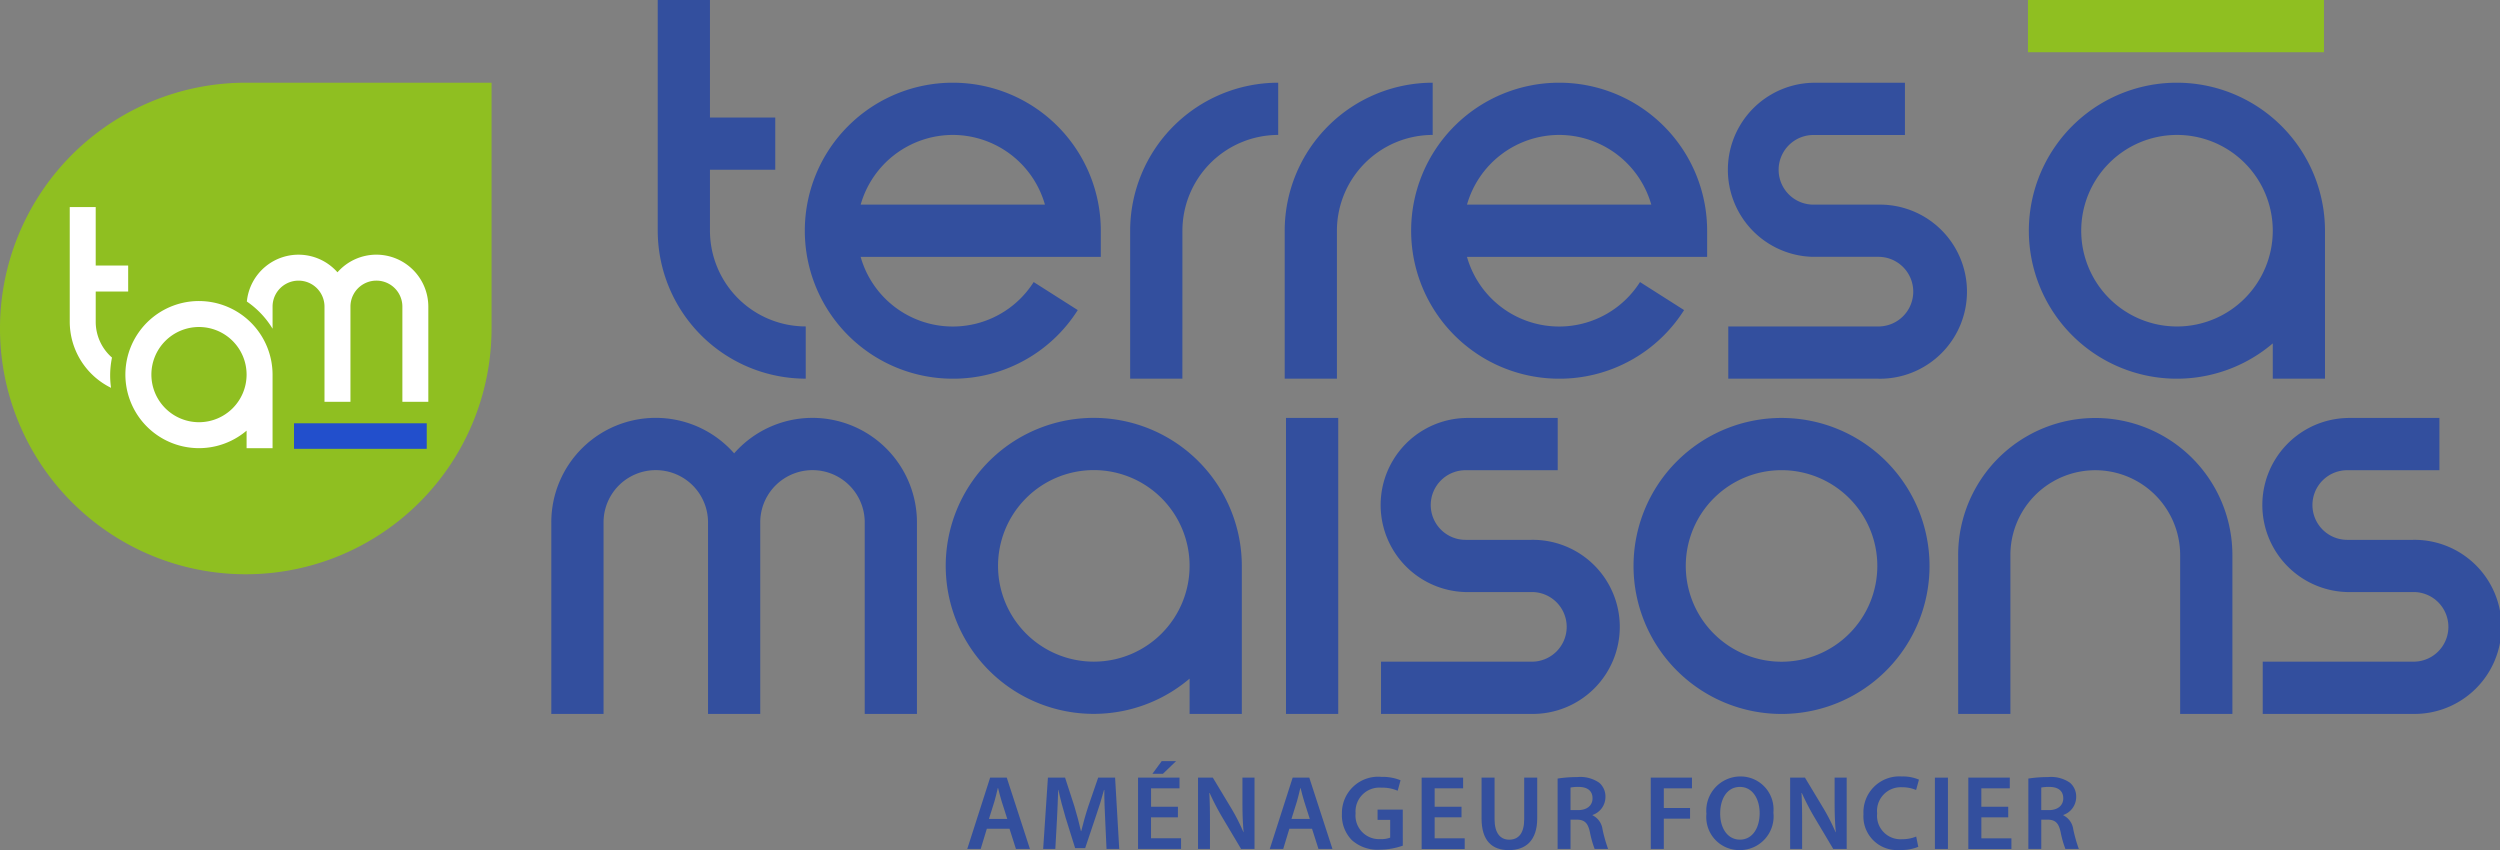 <svg xmlns="http://www.w3.org/2000/svg" width="196.745" height="66.904" viewBox="0 0 196.745 66.904">
  <rect x="0" y="0" width="196.745" height="66.904" fill="#808080" stroke="none"/>
  <g id="Groupe_211" data-name="Groupe 211" transform="translate(-139.999 -19)">
    <path id="Tracé_71" data-name="Tracé 71" d="M56.34,48.511A19.342,19.342,0,1,1,37,29.17H56.34Z" transform="translate(122.343 -3.661)" fill="#8fbf21"/>
    <path id="Tracé_72" data-name="Tracé 72" d="M36.181,51.337a5.789,5.789,0,1,0,3.745,10.2v1.38H41.97V57.126a5.8,5.8,0,0,0-5.789-5.789Zm0,9.536a3.746,3.746,0,1,1,3.745-3.746,3.746,3.746,0,0,1-3.745,3.746Z" transform="translate(119.479 -8.646)" fill="#fff"/>
    <path id="Tracé_73" data-name="Tracé 73" d="M52.916,46.63a4.078,4.078,0,0,0-3.066,1.388,4.084,4.084,0,0,0-7.131,2.3,6.963,6.963,0,0,1,2.024,2.139v-1.74a2.043,2.043,0,0,1,4.086,0v7.492h2.043V50.716a2.043,2.043,0,0,1,4.086,0v7.492H57V50.716a4.091,4.091,0,0,0-4.084-4.086Z" transform="translate(116.707 -7.588)" fill="#fff"/>
    <path id="Tracé_74" data-name="Tracé 74" d="M27.917,55.06a6.988,6.988,0,0,1,.145-1.416,3.736,3.736,0,0,1-1.281-2.814V48.445h2.554V46.4H26.78V41.8H24.737v9.024a5.8,5.8,0,0,0,3.249,5.2,7.027,7.027,0,0,1-.069-.964Z" transform="translate(120.751 -6.503)" fill="#fff"/>
    <rect id="Rectangle_13" data-name="Rectangle 13" width="10.445" height="2.01" transform="translate(163.137 52.312)" fill="#224fcc"/>
    <path id="Tracé_75" data-name="Tracé 75" d="M117.4,103.747l-.483,1.59H115.86l1.8-5.612h1.308l1.823,5.612h-1.1l-.508-1.59Zm1.608-.774-.442-1.383c-.108-.341-.2-.724-.283-1.049h-.017c-.083.325-.166.716-.266,1.049l-.433,1.383Z" transform="translate(100.261 -19.527)" fill="#334f9e"/>
    <path id="Tracé_76" data-name="Tracé 76" d="M128.45,103.047c-.033-.724-.075-1.6-.067-2.356h-.025c-.184.683-.417,1.441-.667,2.149l-.816,2.431h-.791l-.75-2.4c-.216-.716-.416-1.482-.566-2.182h-.017c-.025.733-.058,1.624-.1,2.39l-.125,2.256h-.957l.374-5.612h1.349l.733,2.256c.2.658.374,1.324.516,1.949h.025c.15-.608.341-1.3.558-1.957l.774-2.248h1.332l.325,5.612h-1Z" transform="translate(98.525 -19.527)" fill="#334f9e"/>
    <path id="Tracé_77" data-name="Tracé 77" d="M136.337,102.47h-2.115v1.649h2.364v.841H133.2V99.348h3.264v.841h-2.239v1.449h2.115Zm-.142-4.421-1.04,1h-.825l.732-1Z" transform="translate(96.36 -19.15)" fill="#334f9e"/>
    <path id="Tracé_78" data-name="Tracé 78" d="M139.291,105.337V99.725h1.165l1.449,2.407a15.44,15.44,0,0,1,.957,1.881h.016c-.067-.749-.091-1.474-.091-2.331V99.725h.95v5.612H142.68l-1.466-2.464a19.654,19.654,0,0,1-1.008-1.94l-.025.008c.042.725.05,1.466.05,2.39v2.007Z" transform="translate(94.99 -19.527)" fill="#334f9e"/>
    <path id="Tracé_79" data-name="Tracé 79" d="M148.116,103.747l-.483,1.59h-1.057l1.8-5.612h1.308l1.823,5.612h-1.1l-.508-1.59Zm1.607-.774-.441-1.383c-.109-.341-.2-.724-.283-1.049h-.017c-.083.325-.167.716-.267,1.049l-.432,1.383Z" transform="translate(93.353 -19.527)" fill="#334f9e"/>
    <path id="Tracé_80" data-name="Tracé 80" d="M158.692,105.062a5.557,5.557,0,0,1-1.807.317,3.023,3.023,0,0,1-2.2-.75,2.78,2.78,0,0,1-.783-2.065,2.852,2.852,0,0,1,3.122-2.914,3.724,3.724,0,0,1,1.491.267l-.225.824a3.024,3.024,0,0,0-1.274-.241,1.878,1.878,0,0,0-2.039,2.015,1.854,1.854,0,0,0,1.948,2.032,1.962,1.962,0,0,0,.774-.116v-1.4h-.991v-.808h1.982Z" transform="translate(91.704 -19.511)" fill="#334f9e"/>
    <path id="Tracé_81" data-name="Tracé 81" d="M165.133,102.847h-2.115V104.5h2.365v.841h-3.389V99.725h3.264v.841h-2.24v1.449h2.115Z" transform="translate(89.885 -19.527)" fill="#334f9e"/>
    <path id="Tracé_82" data-name="Tracé 82" d="M169.1,99.725V103c0,1.1.458,1.607,1.15,1.607.741,0,1.182-.508,1.182-1.607V99.725h1.025v3.206c0,1.732-.891,2.5-2.24,2.5-1.3,0-2.14-.724-2.14-2.489V99.725Z" transform="translate(88.518 -19.527)" fill="#334f9e"/>
    <path id="Tracé_83" data-name="Tracé 83" d="M175.8,99.788a9.714,9.714,0,0,1,1.549-.117,2.6,2.6,0,0,1,1.732.45,1.422,1.422,0,0,1,.483,1.125,1.5,1.5,0,0,1-1.016,1.407v.025a1.43,1.43,0,0,1,.783,1.083,11.293,11.293,0,0,0,.441,1.565h-1.057a7.951,7.951,0,0,1-.374-1.324c-.158-.732-.425-.966-1.008-.982h-.516v2.306H175.8Zm1.016,2.481h.608c.691,0,1.124-.367,1.124-.924,0-.616-.432-.9-1.1-.9a2.944,2.944,0,0,0-.632.05Z" transform="translate(86.78 -19.516)" fill="#334f9e"/>
    <path id="Tracé_84" data-name="Tracé 84" d="M185.257,99.725H188.5v.841h-2.215v1.549h2.065v.841h-2.065v2.381h-1.024Z" transform="translate(84.653 -19.527)" fill="#334f9e"/>
    <path id="Tracé_85" data-name="Tracé 85" d="M196.179,102.446a2.652,2.652,0,0,1-2.689,2.956,2.593,2.593,0,0,1-2.581-2.856,2.686,2.686,0,0,1,2.664-2.939,2.592,2.592,0,0,1,2.606,2.839Zm-4.188.083c0,1.141.574,2.049,1.557,2.049s1.549-.916,1.549-2.09c0-1.058-.525-2.057-1.549-2.057S191.991,101.372,191.991,102.529Z" transform="translate(83.383 -19.501)" fill="#334f9e"/>
    <path id="Tracé_86" data-name="Tracé 86" d="M199.408,105.337V99.725h1.166l1.449,2.407a15.445,15.445,0,0,1,.957,1.881H203c-.067-.749-.092-1.474-.092-2.331V99.725h.95v5.612H202.8l-1.466-2.464a19.657,19.657,0,0,1-1.008-1.94l-.025.008c.042.725.05,1.466.05,2.39v2.007Z" transform="translate(81.472 -19.527)" fill="#334f9e"/>
    <path id="Tracé_87" data-name="Tracé 87" d="M211.167,105.144a3.532,3.532,0,0,1-1.449.25,2.648,2.648,0,0,1-2.864-2.823,2.822,2.822,0,0,1,3-2.964,3.236,3.236,0,0,1,1.366.25l-.225.816a2.735,2.735,0,0,0-1.1-.216,1.868,1.868,0,0,0-1.965,2.065,1.842,1.842,0,0,0,1.956,2.023,2.858,2.858,0,0,0,1.116-.209Z" transform="translate(79.797 -19.501)" fill="#334f9e"/>
    <path id="Tracé_88" data-name="Tracé 88" d="M215.131,99.725v5.612h-1.025V99.725Z" transform="translate(78.166 -19.527)" fill="#334f9e"/>
    <path id="Tracé_89" data-name="Tracé 89" d="M220.641,102.847h-2.115V104.5h2.365v.841H217.5V99.725h3.264v.841h-2.24v1.449h2.115Z" transform="translate(77.402 -19.527)" fill="#334f9e"/>
    <path id="Tracé_90" data-name="Tracé 90" d="M223.594,99.788a9.715,9.715,0,0,1,1.549-.117,2.6,2.6,0,0,1,1.732.45,1.422,1.422,0,0,1,.483,1.125,1.5,1.5,0,0,1-1.016,1.407v.025a1.43,1.43,0,0,1,.783,1.083,11.29,11.29,0,0,0,.441,1.565h-1.057a7.951,7.951,0,0,1-.374-1.324c-.158-.732-.425-.966-1.008-.982h-.516v2.306h-1.016Zm1.016,2.481h.608c.691,0,1.124-.367,1.124-.924,0-.616-.433-.9-1.1-.9a2.944,2.944,0,0,0-.632.05Z" transform="translate(76.032 -19.516)" fill="#334f9e"/>
    <g id="Groupe_61" data-name="Groupe 61" transform="translate(317.922 51.889)">
      <path id="Tracé_91" data-name="Tracé 91" d="M259.165,86.5H247.346V82.386h11.819a2.74,2.74,0,1,0,0-5.479h-5.2a6.852,6.852,0,0,1,.086-13.7h7.2v4.112h-7.2a2.74,2.74,0,1,0,0,5.479h5.117a6.851,6.851,0,1,1,0,13.7Z" transform="translate(-247.197 -63.203)" fill="#334f9e"/>
    </g>
    <path id="Tracé_92" data-name="Tracé 92" d="M216.468,73.993V86.5h4.11V74a6.68,6.68,0,1,1,13.36,0V86.5h4.111V74a10.791,10.791,0,0,0-21.582,0Z" transform="translate(77.635 -11.314)" fill="#334f9e"/>
    <path id="Tracé_93" data-name="Tracé 93" d="M195.156,86.5a11.647,11.647,0,1,0-11.648-11.648A11.647,11.647,0,0,0,195.156,86.5Zm0-19.184a7.537,7.537,0,1,1-7.537,7.537,7.537,7.537,0,0,1,7.537-7.537Z" transform="translate(85.047 -11.314)" fill="#334f9e"/>
    <g id="Groupe_62" data-name="Groupe 62" transform="translate(248.533 51.889)">
      <path id="Tracé_94" data-name="Tracé 94" d="M169.647,86.5h-11.82V82.386h11.82a2.74,2.74,0,1,0,0-5.479h-5.2a6.852,6.852,0,0,1,.086-13.7h7.2v4.112h-7.2a2.74,2.74,0,1,0,0,5.479h5.117a6.851,6.851,0,1,1,0,13.7Z" transform="translate(-157.678 -63.203)" fill="#334f9e"/>
    </g>
    <rect id="Rectangle_14" data-name="Rectangle 14" width="4.111" height="23.295" transform="translate(241.204 51.889)" fill="#334f9e"/>
    <path id="Tracé_95" data-name="Tracé 95" d="M125.333,63.2a11.647,11.647,0,1,0,7.537,20.52V86.5h4.11V74.85A11.66,11.66,0,0,0,125.333,63.2Zm0,19.184a7.537,7.537,0,1,1,7.536-7.537,7.537,7.537,0,0,1-7.536,7.537Z" transform="translate(100.748 -11.314)" fill="#334f9e"/>
    <path id="Tracé_96" data-name="Tracé 96" d="M94.184,63.2a8.2,8.2,0,0,0-6.166,2.792A8.216,8.216,0,0,0,73.63,71.424V86.5h4.111V71.424a4.111,4.111,0,0,1,8.222,0V86.5h4.11V71.424a4.111,4.111,0,0,1,8.222,0V86.5h4.11V71.424A8.231,8.231,0,0,0,94.184,63.2Z" transform="translate(109.756 -11.314)" fill="#334f9e"/>
    <g id="Groupe_64" data-name="Groupe 64" transform="translate(299.677 25.509)">
      <path id="Tracé_97" data-name="Tracé 97" d="M235.306,29.17a11.647,11.647,0,1,0,7.537,20.517v2.777h4.11V40.817A11.66,11.66,0,0,0,235.306,29.17Zm0,19.184a7.537,7.537,0,1,1,7.537-7.537,7.537,7.537,0,0,1-7.537,7.537Z" transform="translate(-223.659 -29.17)" fill="#334f9e"/>
    </g>
    <g id="Groupe_66" data-name="Groupe 66" transform="translate(191.761 19)">
      <g id="Groupe_65" data-name="Groupe 65" transform="translate(84.102 6.509)">
        <path id="Tracé_98" data-name="Tracé 98" d="M204.9,52.464H193.084V48.353H204.9a2.74,2.74,0,1,0,0-5.48h-5.2a6.852,6.852,0,0,1,.086-13.7h7.2v4.112h-7.2a2.74,2.74,0,1,0,0,5.48H204.9a6.851,6.851,0,1,1,0,13.7Z" transform="translate(-192.935 -29.17)" fill="#334f9e"/>
      </g>
      <path id="Tracé_99" data-name="Tracé 99" d="M172.572,52.464a11.6,11.6,0,0,0,9.835-5.4l-3.469-2.206a7.538,7.538,0,0,1-13.617-1.981h18.9v-2.06a11.647,11.647,0,1,0-11.647,11.647Zm0-19.184a7.551,7.551,0,0,1,7.252,5.481h-14.5a7.552,7.552,0,0,1,7.248-5.481Z" transform="translate(-101.635 -22.661)" fill="#334f9e"/>
      <path id="Tracé_100" data-name="Tracé 100" d="M152.2,40.817a7.545,7.545,0,0,1,7.537-7.537V29.17A11.66,11.66,0,0,0,148.09,40.817V52.464h4.11Z" transform="translate(-98.749 -22.661)" fill="#334f9e"/>
      <path id="Tracé_101" data-name="Tracé 101" d="M136.513,40.817a7.545,7.545,0,0,1,7.537-7.537V29.17A11.66,11.66,0,0,0,132.4,40.817V52.464h4.11Z" transform="translate(-95.221 -22.661)" fill="#334f9e"/>
      <path id="Tracé_102" data-name="Tracé 102" d="M111.013,52.464a11.6,11.6,0,0,0,9.834-5.4l-3.469-2.206a7.538,7.538,0,0,1-13.617-1.981h18.9v-2.06a11.647,11.647,0,1,0-11.647,11.647Zm0-19.184a7.55,7.55,0,0,1,7.251,5.481h-14.5a7.55,7.55,0,0,1,7.249-5.481Z" transform="translate(-87.792 -22.661)" fill="#334f9e"/>
      <path id="Union_1" data-name="Union 1" d="M4.11,18.156v-4.8H9.25V9.25H4.11V0H0V18.156A11.66,11.66,0,0,0,11.647,29.8V25.69A7.545,7.545,0,0,1,4.11,18.156Z" fill="#334f9e"/>
    </g>
    <rect id="Rectangle_15" data-name="Rectangle 15" width="23.295" height="4.111" transform="translate(299.595 19)" fill="#8fbf21"/>
  </g>
</svg>
